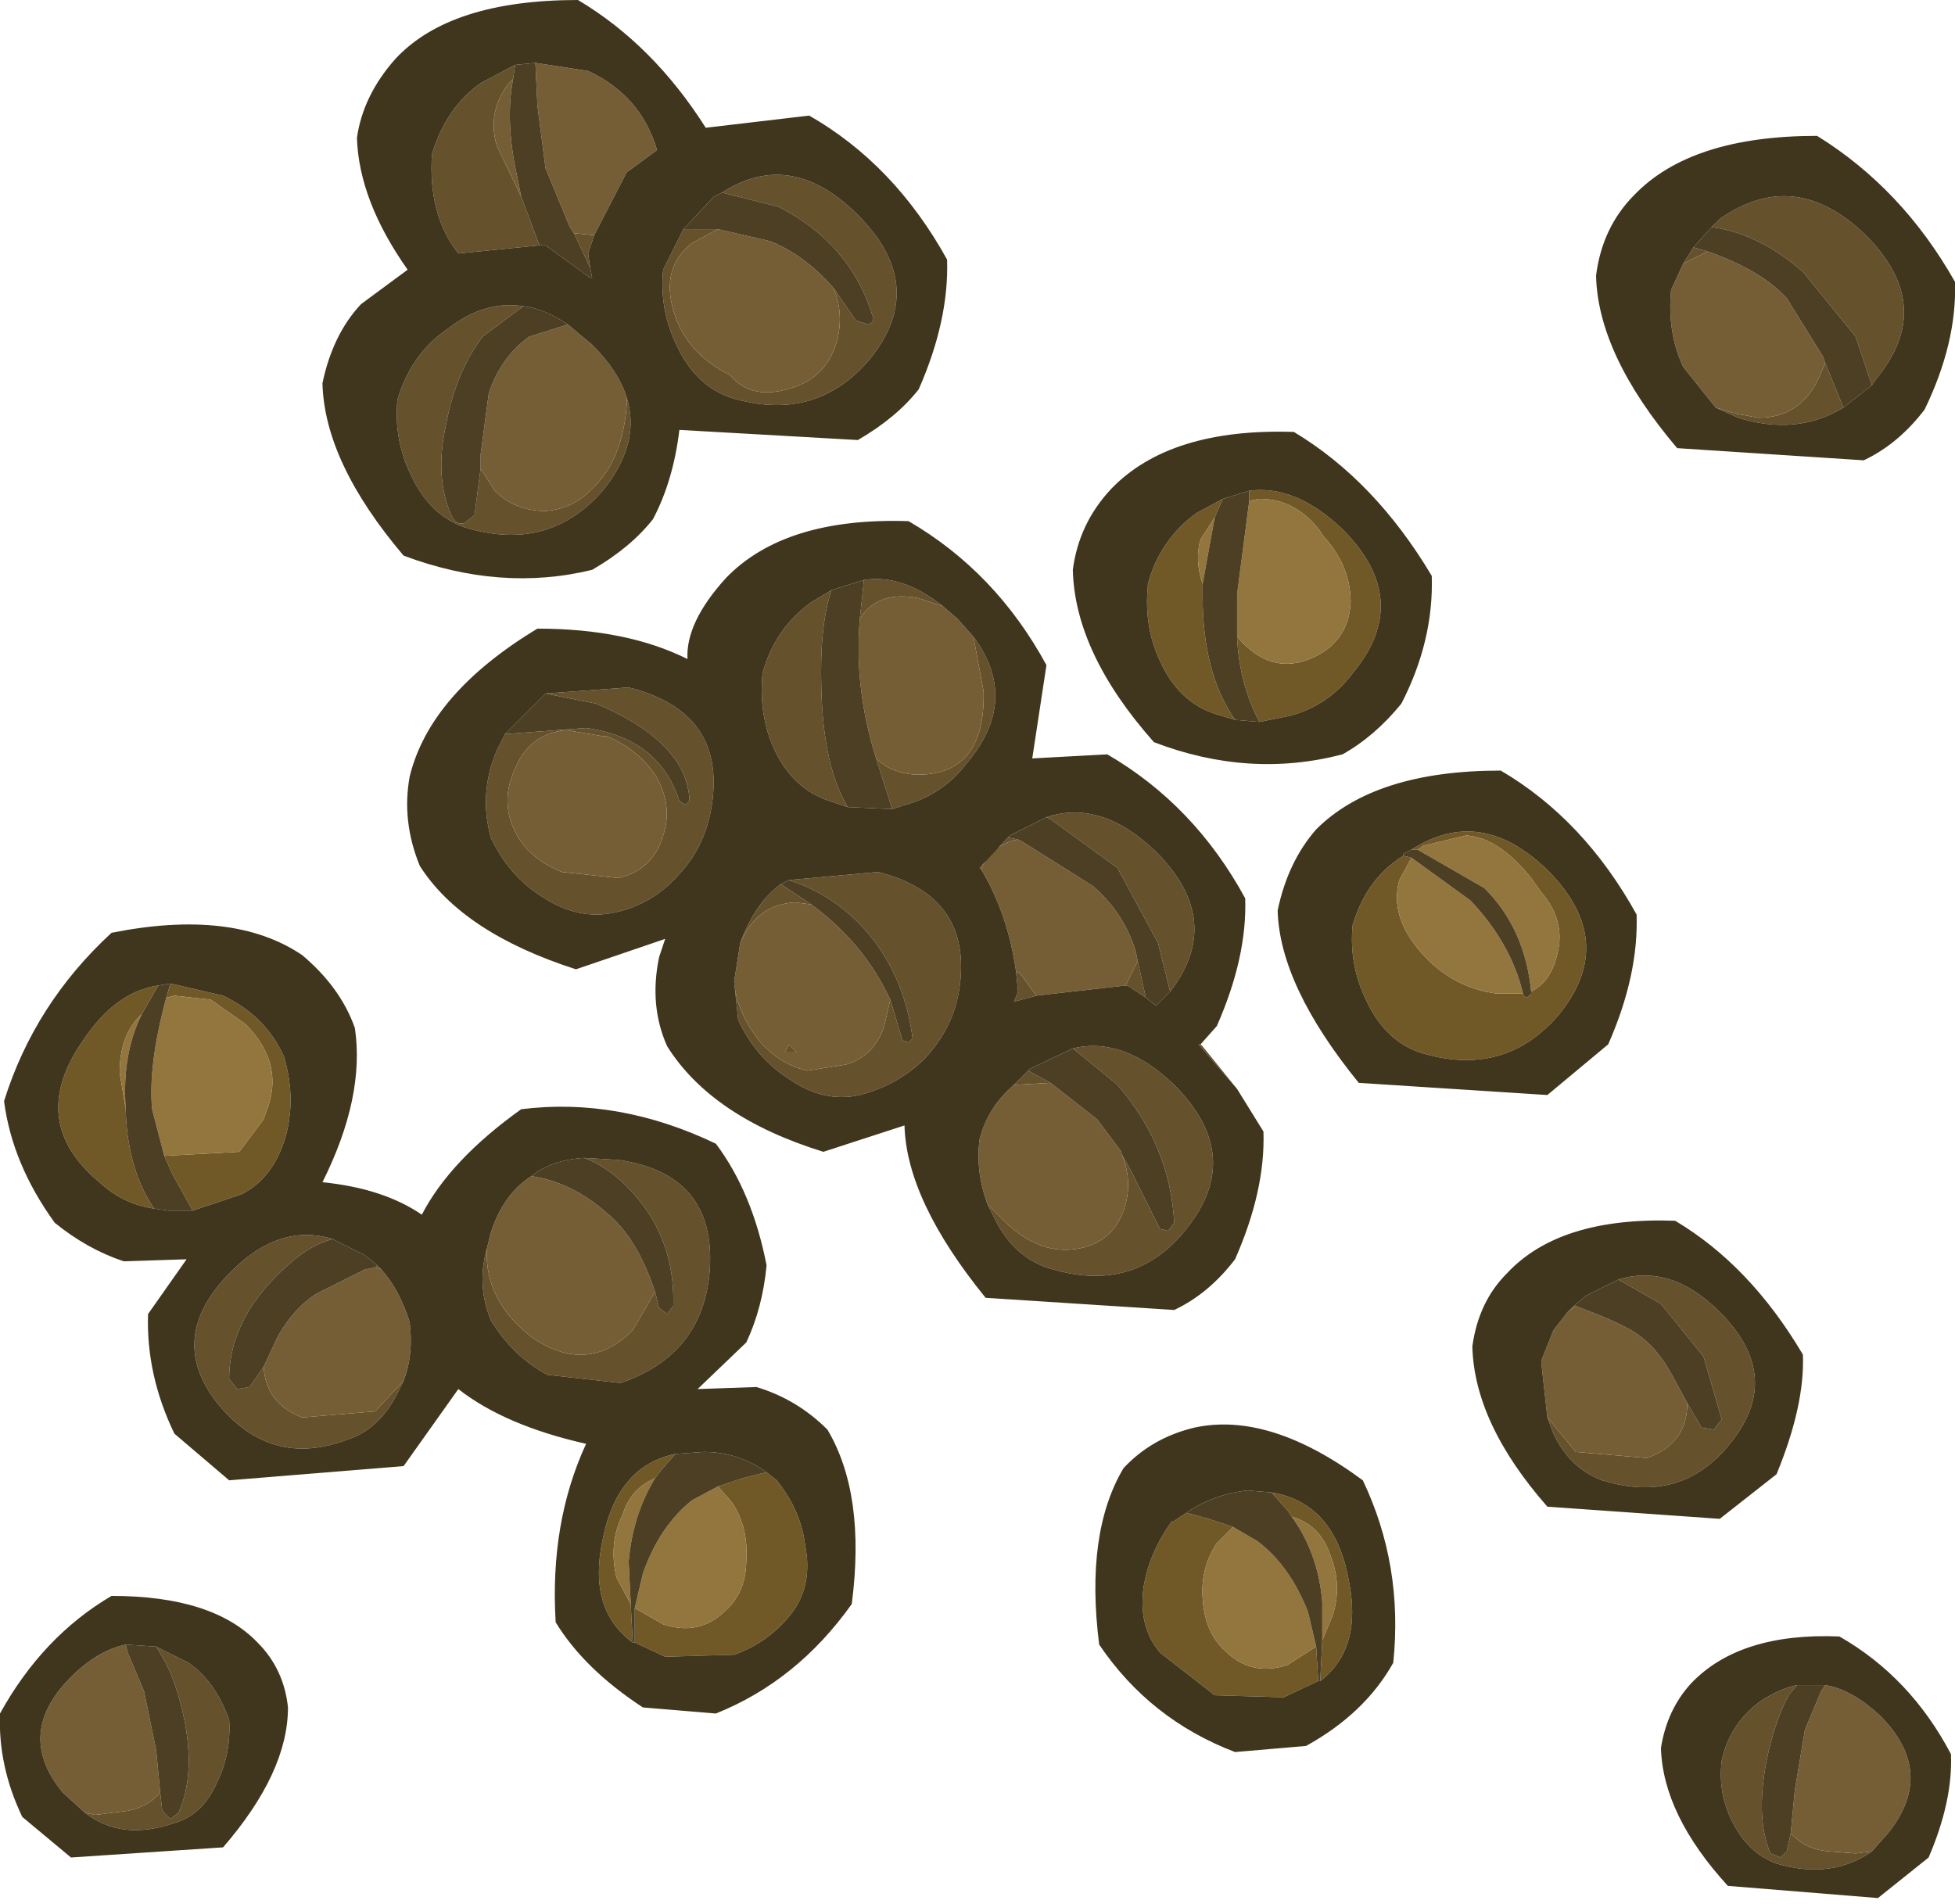<?xml version="1.0" encoding="UTF-8" standalone="no"?>
<svg xmlns:xlink="http://www.w3.org/1999/xlink" height="46.95px" width="48.2px" xmlns="http://www.w3.org/2000/svg">
  <g transform="matrix(1, 0, 0, 1, 24.1, 23.45)">
    <path d="M6.4 -7.75 Q7.25 -6.75 8.3 -7.25 9.15 -7.65 9.2 -8.6 9.2 -9.45 8.6 -10.15 L8.55 -10.2 8.45 -10.35 Q7.85 -11.15 6.95 -11.15 L6.7 -11.1 6.7 -11.35 Q7.85 -11.5 9.0 -10.4 10.75 -8.65 9.25 -6.85 8.65 -6.05 7.7 -5.8 L6.95 -5.65 Q6.45 -6.6 6.4 -7.75 M6.05 -11.15 L5.85 -10.7 5.5 -10.15 Q5.35 -9.65 5.55 -9.05 L5.55 -8.75 Q5.55 -6.85 6.35 -5.7 L5.85 -5.85 Q4.95 -6.15 4.5 -7.15 4.1 -8.0 4.2 -9.0 L4.2 -9.05 Q4.5 -10.15 5.4 -10.8 L6.05 -11.15 M10.5 -2.35 L10.7 -2.3 10.4 -1.75 Q10.15 -0.85 10.95 0.05 11.7 0.9 12.8 1.05 L13.45 1.05 13.45 1.1 13.55 1.15 13.65 1.05 13.65 1.0 Q14.15 0.75 14.3 0.05 14.5 -0.75 13.9 -1.45 L13.65 -1.8 Q12.85 -2.8 12.05 -2.85 L11.0 -2.6 10.85 -2.5 10.7 -2.5 Q12.4 -3.6 14.05 -2.0 15.8 -0.25 14.35 1.55 13.0 3.15 10.9 2.5 10.05 2.2 9.6 1.25 9.15 0.35 9.25 -0.65 9.6 -1.8 10.5 -2.35 M-19.9 0.8 L-18.6 1.1 Q-17.55 1.6 -17.1 2.6 -16.8 3.6 -17.05 4.55 -17.35 5.6 -18.15 6.0 L-19.35 6.4 -19.85 5.5 -20.05 5.05 -18.2 4.95 -17.6 4.15 -17.55 4.0 Q-17.05 2.8 -18.05 1.8 L-18.9 1.2 -19.8 1.1 -20.0 1.15 -19.9 0.8 M-20.3 6.35 Q-21.05 6.25 -21.65 5.7 -23.45 4.2 -22.05 2.2 -21.25 1.0 -20.2 0.85 L-20.6 1.55 Q-21.15 2.05 -21.15 3.0 L-21.0 3.9 -21.0 3.95 Q-20.95 5.4 -20.3 6.35 M-5.2 12.85 L-4.95 13.05 Q-4.35 13.8 -4.25 14.65 -4.05 15.65 -4.6 16.35 -5.15 17.05 -6.0 17.35 L-7.7 17.4 -8.45 17.05 -8.45 16.2 -7.75 16.6 Q-6.85 16.9 -6.2 16.25 -5.7 15.8 -5.7 15.0 -5.65 14.2 -6.05 13.6 L-6.4 13.2 -5.8 13.0 -5.2 12.85 M-8.5 17.05 Q-9.6 16.25 -9.25 14.55 -8.9 12.7 -7.45 12.4 L-7.8 12.8 -7.95 13.0 Q-8.55 13.25 -8.75 13.9 -9.1 14.6 -8.9 15.45 L-8.55 16.1 -8.5 17.05 M8.5 17.0 L8.75 16.4 Q9.0 15.65 8.7 14.9 8.45 14.15 7.75 13.95 L7.65 13.8 7.25 13.35 Q8.8 13.6 9.15 15.5 9.5 17.2 8.45 18.0 L8.5 17.0 M6.3 14.2 L5.9 14.6 Q5.5 15.2 5.55 15.95 5.6 16.8 6.1 17.25 6.75 17.9 7.65 17.6 L8.35 17.15 8.4 18.0 7.55 18.4 5.85 18.35 4.5 17.3 Q3.95 16.65 4.1 15.65 4.25 14.8 4.8 14.05 L4.85 14.05 5.15 13.85 5.7 14.0 6.3 14.2" fill="#705927" fill-rule="evenodd" stroke="none"/>
    <path d="M20.9 -14.5 L21.35 -13.4 Q20.2 -12.7 18.75 -13.15 L18.2 -13.4 18.7 -13.25 19.25 -13.15 Q20.3 -13.15 20.75 -14.15 L20.9 -14.5 M22.05 -13.95 L21.65 -15.15 20.35 -16.75 Q19.25 -17.7 18.1 -17.85 L18.3 -18.05 Q20.15 -19.35 21.9 -17.65 23.65 -15.9 22.15 -14.1 L22.05 -13.95 M17.65 -17.35 L18.0 -17.25 17.4 -16.95 17.65 -17.35 M4.75 1.0 L4.45 -0.2 3.45 -2.05 1.8 -3.25 1.7 -3.3 Q3.05 -3.75 4.4 -2.45 6.1 -0.75 4.75 1.0 M0.75 -2.8 L1.0 -2.75 Q0.4 -2.65 0.1 -2.05 L0.1 -2.0 0.05 -2.05 0.75 -2.8 M3.95 0.25 L4.15 1.15 3.7 0.85 3.65 0.85 3.9 0.35 3.95 0.25 M0.95 0.5 L1.05 0.55 1.45 1.1 0.9 1.25 1.0 1.0 0.95 0.5 M6.4 3.4 L5.45 2.3 5.5 2.3 5.55 2.35 6.4 3.4 M-9.45 -17.65 L-9.6 -17.2 -9.55 -16.85 -9.95 -17.7 -9.45 -17.65 M-10.8 -17.4 L-12.8 -17.2 Q-13.55 -18.15 -13.45 -19.65 -13.1 -20.8 -12.25 -21.4 L-11.4 -21.85 -11.45 -21.5 -11.55 -21.4 Q-12.1 -20.7 -11.85 -19.85 L-11.25 -18.6 -10.8 -17.4 M-6.3 -18.7 Q-4.6 -19.8 -2.95 -18.15 -1.2 -16.4 -2.65 -14.6 -4.0 -13.0 -6.1 -13.65 -6.95 -13.95 -7.4 -14.9 -7.85 -15.8 -7.75 -16.8 L-7.25 -17.8 -6.4 -17.8 -7.05 -17.45 Q-7.8 -16.85 -7.5 -15.8 -7.2 -14.75 -6.1 -14.2 -5.6 -13.6 -4.7 -13.85 -3.7 -14.1 -3.45 -15.1 -3.3 -15.75 -3.55 -16.35 L-3.0 -15.55 -2.7 -15.45 Q-2.5 -15.5 -2.6 -15.7 -3.15 -17.45 -4.9 -18.35 L-6.3 -18.7 M-12.25 -11.9 L-11.9 -11.35 Q-11.4 -10.85 -10.65 -10.85 -9.95 -10.9 -9.45 -11.45 -8.75 -12.15 -8.65 -13.45 L-8.65 -13.65 Q-8.3 -12.55 -9.2 -11.4 -10.55 -9.8 -12.65 -10.45 -13.5 -10.75 -13.95 -11.7 -14.4 -12.6 -14.3 -13.6 -13.95 -14.75 -13.05 -15.35 -12.15 -16.05 -11.2 -15.9 L-12.2 -15.15 Q-12.85 -14.3 -13.1 -13.0 -13.4 -11.65 -12.95 -10.7 -12.85 -10.5 -12.65 -10.55 L-12.4 -10.75 -12.25 -11.9 M-10.15 -5.45 Q-11.05 -5.35 -11.4 -4.5 -11.8 -3.65 -11.35 -2.85 -11.0 -2.25 -10.25 -1.95 L-8.85 -1.8 Q-8.0 -2.0 -7.75 -2.85 -7.5 -3.6 -7.95 -4.35 -8.4 -5.0 -9.15 -5.3 L-9.25 -5.3 -10.15 -5.45 M-10.65 -6.35 L-8.6 -6.5 Q-6.2 -5.9 -6.55 -3.6 -6.7 -2.6 -7.35 -1.9 -8.0 -1.15 -8.95 -0.95 -9.85 -0.75 -10.75 -1.35 -11.55 -1.85 -12.0 -2.8 -12.3 -3.9 -11.85 -4.95 L-11.65 -5.35 -9.65 -5.5 Q-7.85 -5.25 -7.35 -3.7 L-7.2 -3.6 -7.1 -3.7 Q-7.15 -5.15 -9.4 -6.1 L-10.65 -6.35 M-2.8 -9.15 Q-1.85 -9.3 -0.85 -8.5 L-1.45 -8.7 Q-2.45 -8.9 -2.9 -8.2 L-2.8 -9.15 M-0.1 -7.75 Q1.05 -6.2 -0.25 -4.65 -0.85 -3.85 -1.8 -3.6 L-2.1 -3.5 -2.5 -4.75 Q-2.15 -4.4 -1.55 -4.35 0.2 -4.3 0.15 -6.4 L-0.1 -7.75 M-3.2 -3.55 L-3.65 -3.7 Q-4.55 -4.0 -5.0 -4.95 -5.4 -5.8 -5.3 -6.85 -5.0 -7.95 -4.1 -8.6 L-3.6 -8.9 Q-3.9 -8.0 -3.85 -6.45 -3.8 -4.55 -3.2 -3.55 M-4.1 -1.15 L-4.5 -1.2 Q-5.35 -1.15 -5.75 -0.4 L-5.85 -0.2 -5.75 -0.45 Q-5.4 -1.25 -4.85 -1.65 L-4.1 -1.15 M-6.0 0.75 Q-5.95 1.5 -5.35 2.25 -4.85 2.8 -4.2 2.95 L-3.25 2.8 Q-2.55 2.6 -2.3 1.85 L-2.15 1.2 -1.85 2.2 -1.7 2.25 -1.6 2.15 Q-1.8 0.6 -2.75 -0.5 -3.55 -1.4 -4.65 -1.75 L-2.45 -1.95 Q-0.1 -1.35 -0.45 0.95 -0.6 1.9 -1.3 2.65 -1.95 3.3 -2.9 3.55 -3.8 3.75 -4.65 3.15 -5.45 2.65 -5.9 1.7 L-6.0 0.75 M-4.75 2.5 L-4.65 2.3 -4.5 2.45 -4.45 2.5 -4.75 2.5 M-7.95 8.4 L-7.85 8.8 -7.65 8.95 -7.5 8.75 Q-7.45 7.0 -8.65 5.8 -9.15 5.3 -9.7 5.1 L-8.85 5.15 Q-6.45 5.5 -6.6 7.85 -6.75 9.95 -8.8 10.65 L-10.6 10.45 Q-11.45 10.0 -12.0 9.1 -12.35 8.25 -12.1 7.35 -12.15 8.65 -10.95 9.55 -9.6 10.45 -8.5 9.35 L-7.95 8.4 M-15.9 7.1 Q-16.45 7.25 -16.95 7.7 -18.45 9.0 -18.45 10.55 L-18.25 10.8 -17.95 10.75 -17.6 10.25 Q-17.55 11.15 -16.65 11.5 L-14.85 11.35 -14.15 10.6 -14.3 10.9 Q-14.75 11.8 -15.55 12.05 -17.4 12.75 -18.7 11.2 -20.05 9.55 -18.4 7.9 -17.2 6.7 -15.9 7.1 M-14.85 7.8 L-14.8 7.75 -14.7 7.85 -14.85 7.8 M-20.25 17.15 L-19.45 17.55 Q-18.8 18.0 -18.45 18.95 -18.4 19.8 -18.75 20.5 -19.1 21.3 -19.8 21.5 -21.1 21.95 -22.0 21.25 L-21.75 21.3 -20.95 21.2 Q-20.45 21.1 -20.15 20.75 L-20.1 21.2 -19.9 21.4 -19.7 21.25 Q-19.25 20.25 -19.6 18.75 -19.8 17.9 -20.1 17.4 L-20.25 17.15 M20.2 18.1 L20.0 18.35 Q19.7 18.9 19.5 19.75 19.15 21.3 19.55 22.25 L19.8 22.35 19.95 22.2 20.05 21.75 Q20.4 22.15 21.0 22.2 L21.65 22.25 22.05 22.2 Q21.05 22.9 19.7 22.5 19.0 22.25 18.6 21.45 18.25 20.75 18.35 19.95 18.55 19.05 19.3 18.5 19.75 18.2 20.2 18.1 M17.5 11.15 L17.85 11.75 18.15 11.8 18.35 11.55 17.9 10.0 16.85 8.7 15.8 8.1 Q17.1 7.7 18.3 8.9 19.9 10.5 18.55 12.15 17.35 13.65 15.4 13.05 14.6 12.75 14.2 11.9 L14.05 11.5 14.75 12.35 16.5 12.5 Q17.5 12.15 17.5 11.15 M14.7 8.75 L14.75 8.75 14.55 8.9 14.7 8.75 M2.35 2.4 Q3.6 2.1 4.85 3.3 6.6 5.05 5.15 6.85 3.85 8.5 1.7 7.8 0.85 7.5 0.4 6.55 L0.25 6.25 0.55 6.55 Q1.55 7.6 2.65 7.3 3.35 7.1 3.6 6.4 3.85 5.7 3.55 5.0 L3.8 5.45 4.5 6.85 4.7 6.9 4.85 6.7 Q4.75 4.8 3.45 3.3 L2.35 2.4 M0.9 3.3 L1.25 2.95 1.8 3.25 0.9 3.3" fill="#65512c" fill-rule="evenodd" stroke="none"/>
    <path d="M6.7 -11.1 L6.95 -11.15 Q7.85 -11.15 8.45 -10.35 L8.55 -10.2 8.6 -10.15 Q9.2 -9.45 9.2 -8.6 9.15 -7.65 8.3 -7.25 7.25 -6.75 6.4 -7.75 L6.4 -8.8 6.7 -11.1 M5.85 -10.7 L5.55 -9.05 Q5.35 -9.65 5.5 -10.15 L5.85 -10.7 M10.7 -2.3 L12.15 -1.25 Q13.15 -0.2 13.45 1.05 L12.8 1.05 Q11.7 0.9 10.95 0.05 10.15 -0.85 10.4 -1.75 L10.7 -2.3 M13.65 1.0 Q13.5 -0.55 12.5 -1.55 L10.85 -2.5 11.0 -2.6 12.05 -2.85 Q12.85 -2.8 13.65 -1.8 L13.9 -1.45 Q14.5 -0.75 14.3 0.05 14.15 0.75 13.65 1.0 M-20.0 1.15 L-19.8 1.1 -18.9 1.2 -18.05 1.8 Q-17.05 2.8 -17.55 4.0 L-17.6 4.15 -18.2 4.95 -20.05 5.05 -20.35 3.9 Q-20.45 2.8 -20.0 1.15 M-6.4 13.2 L-6.05 13.6 Q-5.65 14.2 -5.7 15.0 -5.7 15.8 -6.2 16.25 -6.85 16.9 -7.75 16.6 L-8.45 16.2 -8.25 15.35 Q-7.85 14.2 -7.05 13.55 L-6.4 13.2 M-8.55 16.1 L-8.9 15.45 Q-9.1 14.6 -8.75 13.9 -8.55 13.25 -7.95 13.0 -8.5 13.9 -8.6 15.05 L-8.55 16.1 M-20.6 1.55 Q-21.1 2.55 -21.0 3.9 L-21.15 3.0 Q-21.15 2.05 -20.6 1.55 M7.75 13.95 Q8.45 14.15 8.7 14.9 9.0 15.65 8.75 16.4 L8.5 17.0 8.5 16.05 Q8.4 14.85 7.75 13.95 M8.35 17.15 L7.65 17.6 Q6.75 17.9 6.1 17.25 5.6 16.8 5.55 15.95 5.5 15.2 5.9 14.6 L6.3 14.2 6.9 14.55 Q7.7 15.15 8.15 16.3 L8.35 17.15" fill="#93753e" fill-rule="evenodd" stroke="none"/>
    <path d="M18.0 -17.25 Q19.3 -16.8 19.95 -16.1 L20.85 -14.65 20.9 -14.5 20.75 -14.15 Q20.3 -13.15 19.25 -13.15 L18.7 -13.25 18.2 -13.4 17.4 -14.4 Q17.0 -15.25 17.1 -16.3 L17.4 -16.95 18.0 -17.25 M1.0 -2.75 L1.1 -2.7 2.85 -1.6 Q3.6 -0.95 3.9 0.0 L3.95 0.25 3.9 0.35 3.65 0.85 1.45 1.1 1.05 0.55 0.95 0.5 Q0.75 -0.9 0.1 -2.0 L0.1 -2.05 Q0.4 -2.65 1.0 -2.75 M-10.9 -21.9 L-9.6 -21.7 Q-8.3 -21.1 -7.9 -19.75 L-8.65 -19.2 -9.45 -17.65 -9.95 -17.7 -10.05 -17.85 -10.65 -19.3 -10.85 -20.85 -10.9 -21.9 M-6.4 -17.8 L-5.1 -17.5 Q-4.25 -17.15 -3.55 -16.35 -3.3 -15.75 -3.45 -15.1 -3.7 -14.1 -4.7 -13.85 -5.6 -13.6 -6.1 -14.2 -7.2 -14.75 -7.5 -15.8 -7.8 -16.85 -7.05 -17.45 L-6.4 -17.8 M-8.65 -13.65 L-8.65 -13.45 Q-8.75 -12.15 -9.45 -11.45 -9.95 -10.9 -10.65 -10.85 -11.4 -10.85 -11.9 -11.35 L-12.25 -11.9 -12.25 -12.25 -12.05 -13.75 Q-11.75 -14.65 -11.05 -15.15 L-10.1 -15.45 -9.5 -14.95 Q-8.85 -14.3 -8.65 -13.65 M-11.45 -21.5 Q-11.65 -20.45 -11.35 -19.1 L-11.25 -18.6 -11.85 -19.85 Q-12.1 -20.7 -11.55 -21.4 L-11.45 -21.5 M-10.15 -5.45 L-9.25 -5.3 -9.15 -5.3 Q-8.4 -5.0 -7.95 -4.35 -7.5 -3.6 -7.75 -2.85 -8.0 -2.0 -8.85 -1.8 L-10.25 -1.95 Q-11.0 -2.25 -11.35 -2.85 -11.8 -3.65 -11.4 -4.5 -11.05 -5.35 -10.15 -5.45 M-0.85 -8.5 L-0.5 -8.2 -0.1 -7.75 0.15 -6.4 Q0.2 -4.3 -1.55 -4.35 -2.15 -4.4 -2.5 -4.75 -3.05 -6.5 -2.9 -8.2 -2.45 -8.9 -1.45 -8.7 L-0.85 -8.5 M-5.85 -0.2 L-5.75 -0.4 Q-5.35 -1.15 -4.5 -1.2 L-4.1 -1.15 Q-2.8 -0.2 -2.15 1.2 L-2.3 1.85 Q-2.55 2.6 -3.25 2.8 L-4.2 2.95 Q-4.85 2.8 -5.35 2.25 -5.95 1.5 -6.0 0.75 L-5.85 -0.2 M-4.75 2.5 L-4.45 2.5 -4.5 2.45 -4.65 2.3 -4.75 2.5 M-11.0 5.55 Q-10.0 5.7 -9.15 6.45 -8.4 7.05 -7.95 8.4 L-8.5 9.35 Q-9.6 10.45 -10.95 9.55 -12.15 8.65 -12.1 7.35 L-12.0 6.95 Q-11.7 6.0 -11.0 5.55 M-14.15 10.6 L-14.85 11.35 -16.65 11.5 Q-17.55 11.15 -17.6 10.25 L-17.25 9.5 Q-16.85 8.8 -16.3 8.45 L-15.1 7.85 -14.85 7.8 -14.7 7.85 Q-14.25 8.35 -14.0 9.15 -13.9 9.95 -14.15 10.6 M-22.0 21.25 L-22.55 20.75 Q-23.75 19.3 -22.35 17.9 -21.7 17.25 -21.0 17.1 L-20.95 17.3 -20.55 18.25 -20.25 19.7 -20.15 20.75 Q-20.45 21.1 -20.95 21.2 L-21.75 21.3 -22.0 21.25 M20.05 21.75 L20.15 20.7 20.4 19.2 20.8 18.25 20.9 18.1 Q21.55 18.2 22.25 18.85 23.65 20.25 22.45 21.75 L22.05 22.2 21.65 22.25 21.0 22.2 Q20.4 22.15 20.05 21.75 M14.75 8.75 L15.0 8.85 Q15.8 9.15 16.2 9.4 16.75 9.75 17.15 10.5 L17.5 11.15 Q17.5 12.15 16.5 12.5 L14.75 12.35 14.05 11.5 13.9 10.15 13.9 10.1 14.2 9.35 14.55 8.9 14.75 8.75 M0.25 6.25 Q-0.05 5.45 0.05 4.65 0.25 3.85 0.9 3.3 L1.8 3.25 2.95 4.15 3.55 4.95 3.55 5.0 Q3.85 5.7 3.6 6.4 3.35 7.1 2.65 7.3 1.55 7.6 0.55 6.55 L0.25 6.25" fill="#755e35" fill-rule="evenodd" stroke="none"/>
    <path d="M20.9 -14.5 L20.85 -14.65 19.95 -16.1 Q19.3 -16.8 18.0 -17.25 L17.65 -17.35 18.1 -17.85 Q19.25 -17.7 20.35 -16.75 L21.65 -15.15 22.05 -13.95 21.35 -13.4 20.9 -14.5 M6.7 -11.1 L6.4 -8.8 6.4 -7.75 Q6.45 -6.6 6.95 -5.65 L6.35 -5.7 Q5.55 -6.85 5.55 -8.75 L5.55 -9.05 5.85 -10.7 6.05 -11.15 6.7 -11.35 6.7 -11.1 M1.7 -3.3 L1.8 -3.25 3.45 -2.05 4.45 -0.2 4.75 1.0 4.65 1.1 4.4 1.35 4.15 1.15 3.95 0.25 3.9 0.0 Q3.6 -0.95 2.85 -1.6 L1.1 -2.7 1.0 -2.75 0.75 -2.8 0.8 -2.85 1.7 -3.3 M10.7 -2.3 L10.5 -2.35 10.5 -2.4 10.7 -2.5 10.85 -2.5 12.5 -1.55 Q13.5 -0.55 13.65 1.0 L13.65 1.05 13.55 1.15 13.45 1.1 13.45 1.05 Q13.15 -0.2 12.15 -1.25 L10.7 -2.3 M-9.55 -16.85 L-9.5 -16.6 -9.55 -16.6 -10.65 -17.4 -10.8 -17.4 -11.25 -18.6 -11.35 -19.1 Q-11.65 -20.45 -11.45 -21.5 L-11.4 -21.85 -10.9 -21.9 -10.85 -20.85 -10.65 -19.3 -10.05 -17.85 -9.95 -17.7 -9.55 -16.85 M-7.25 -17.8 L-6.5 -18.6 -6.3 -18.7 -4.9 -18.35 Q-3.15 -17.45 -2.6 -15.7 -2.5 -15.5 -2.7 -15.45 L-3.0 -15.55 -3.55 -16.35 Q-4.25 -17.15 -5.1 -17.5 L-6.4 -17.8 -7.25 -17.8 M-10.1 -15.45 L-11.05 -15.15 Q-11.75 -14.65 -12.05 -13.75 L-12.25 -12.25 -12.25 -11.9 -12.4 -10.75 -12.65 -10.55 Q-12.85 -10.5 -12.95 -10.7 -13.4 -11.65 -13.1 -13.0 -12.85 -14.3 -12.2 -15.15 L-11.2 -15.9 Q-10.7 -15.85 -10.1 -15.45 M-11.65 -5.35 L-10.65 -6.35 -9.4 -6.1 Q-7.15 -5.15 -7.1 -3.7 L-7.2 -3.6 -7.35 -3.7 Q-7.85 -5.25 -9.65 -5.5 L-11.65 -5.35 M-3.6 -8.9 L-2.8 -9.15 -2.9 -8.2 Q-3.05 -6.5 -2.5 -4.75 L-2.1 -3.5 -3.2 -3.55 Q-3.8 -4.55 -3.85 -6.45 -3.9 -8.0 -3.6 -8.9 M-2.15 1.2 Q-2.8 -0.2 -4.1 -1.15 L-4.85 -1.65 -4.65 -1.75 Q-3.55 -1.4 -2.75 -0.5 -1.8 0.6 -1.6 2.15 L-1.7 2.25 -1.85 2.2 -2.15 1.2 M-9.7 5.1 Q-9.15 5.3 -8.65 5.8 -7.45 7.0 -7.5 8.75 L-7.65 8.95 -7.85 8.8 -7.95 8.4 Q-8.4 7.05 -9.15 6.45 -10.0 5.7 -11.0 5.55 -10.5 5.15 -9.7 5.1 M-19.35 6.4 L-19.95 6.4 -20.3 6.35 Q-20.95 5.4 -21.0 3.95 L-21.0 3.9 Q-21.1 2.55 -20.6 1.55 L-20.2 0.85 -19.9 0.8 -20.0 1.15 Q-20.45 2.8 -20.35 3.9 L-20.05 5.05 -19.85 5.5 -19.35 6.4 M-17.6 10.25 L-17.95 10.75 -18.25 10.8 -18.45 10.55 Q-18.45 9.0 -16.95 7.7 -16.45 7.25 -15.9 7.1 L-15.1 7.5 -14.8 7.75 -14.85 7.8 -15.1 7.85 -16.3 8.45 Q-16.85 8.8 -17.25 9.5 L-17.6 10.25 M-21.0 17.1 L-20.25 17.15 -20.1 17.4 Q-19.8 17.9 -19.6 18.75 -19.25 20.25 -19.7 21.25 L-19.9 21.4 -20.1 21.2 -20.15 20.75 -20.25 19.7 -20.55 18.25 -20.95 17.3 -21.0 17.1 M-8.45 17.05 L-8.5 17.05 -8.55 16.1 -8.6 15.05 Q-8.5 13.9 -7.95 13.0 L-7.8 12.8 -7.45 12.4 -6.75 12.35 Q-5.9 12.35 -5.2 12.85 L-5.8 13.0 -6.4 13.2 -7.05 13.55 Q-7.85 14.2 -8.25 15.35 L-8.45 16.2 -8.45 17.05 M20.9 18.1 L20.8 18.25 20.4 19.2 20.15 20.7 20.05 21.75 19.95 22.2 19.8 22.35 19.55 22.25 Q19.15 21.3 19.5 19.75 19.7 18.9 20.0 18.35 L20.2 18.1 20.85 18.1 20.9 18.1 M17.5 11.15 L17.15 10.5 Q16.75 9.75 16.2 9.4 15.8 9.15 15.0 8.85 L14.75 8.75 14.7 8.75 15.0 8.5 15.8 8.1 16.85 8.7 17.9 10.0 18.35 11.55 18.15 11.8 17.85 11.75 17.5 11.15 M1.25 2.95 L1.3 2.9 2.35 2.4 3.45 3.3 Q4.75 4.8 4.85 6.7 L4.7 6.9 4.5 6.85 3.8 5.45 3.55 5.0 3.55 4.95 2.95 4.15 1.8 3.25 1.25 2.95 M7.75 13.95 Q8.4 14.85 8.5 16.05 L8.5 17.0 8.45 18.0 8.4 18.0 8.35 17.15 8.15 16.3 Q7.7 15.15 6.9 14.55 L6.3 14.2 5.7 14.0 5.15 13.85 Q5.8 13.4 6.65 13.3 L7.25 13.35 7.65 13.8 7.75 13.95" fill="#4c3f23" fill-rule="evenodd" stroke="none"/>
    <path d="M21.35 -13.4 L22.05 -13.95 22.15 -14.1 Q23.65 -15.9 21.9 -17.65 20.15 -19.35 18.3 -18.05 L18.1 -17.85 17.65 -17.35 17.4 -16.95 17.1 -16.3 Q17.0 -15.25 17.4 -14.4 L18.2 -13.4 18.75 -13.15 Q20.2 -12.7 21.35 -13.4 M20.7 -20.1 Q22.8 -18.8 24.1 -16.5 24.15 -15.0 23.35 -13.35 22.7 -12.5 21.85 -12.1 L17.25 -12.4 Q15.3 -14.7 15.25 -16.65 15.4 -17.85 16.2 -18.65 17.6 -20.1 20.7 -20.1 M6.95 -5.65 L7.7 -5.8 Q8.65 -6.05 9.25 -6.85 10.75 -8.65 9.0 -10.4 7.85 -11.5 6.7 -11.35 L6.05 -11.15 5.4 -10.8 Q4.5 -10.15 4.2 -9.05 L4.2 -9.0 Q4.1 -8.0 4.5 -7.15 4.95 -6.15 5.85 -5.85 L6.35 -5.7 6.95 -5.65 M9.0 -4.85 Q6.7 -4.25 4.35 -5.15 2.4 -7.35 2.35 -9.4 2.5 -10.55 3.3 -11.4 4.75 -12.9 7.8 -12.8 9.8 -11.6 11.2 -9.25 11.25 -7.65 10.45 -6.1 9.8 -5.3 9.0 -4.85 M1.7 -3.3 L0.8 -2.85 0.75 -2.8 0.05 -2.05 0.1 -2.0 Q0.75 -0.9 0.95 0.5 L1.0 1.0 0.9 1.25 1.45 1.1 3.65 0.85 3.7 0.85 4.15 1.15 4.4 1.35 4.65 1.1 4.75 1.0 Q6.1 -0.75 4.4 -2.45 3.05 -3.75 1.7 -3.3 M6.4 3.4 L7.05 4.45 Q7.1 5.9 6.35 7.6 5.7 8.45 4.85 8.85 L0.2 8.55 Q-1.75 6.15 -1.8 4.3 L-3.8 4.95 Q-6.55 4.1 -7.65 2.35 -8.1 1.35 -7.85 0.15 L-7.7 -0.3 -9.9 0.45 Q-12.7 -0.45 -13.75 -2.1 -14.2 -3.2 -14.0 -4.3 -13.5 -6.35 -10.85 -7.95 -8.65 -7.95 -7.15 -7.2 -7.2 -8.1 -6.2 -9.2 -4.75 -10.7 -1.7 -10.6 0.45 -9.35 1.7 -7.05 L1.35 -4.75 3.2 -4.85 Q5.35 -3.6 6.6 -1.3 6.65 0.15 5.9 1.85 L5.5 2.3 5.45 2.3 6.4 3.4 M14.05 3.55 L9.4 3.25 Q7.45 0.85 7.4 -1.0 7.65 -2.2 8.35 -3.0 9.8 -4.45 12.9 -4.45 14.95 -3.25 16.25 -0.9 16.3 0.6 15.55 2.3 L14.05 3.55 M10.7 -2.5 L10.5 -2.4 10.5 -2.35 Q9.6 -1.8 9.25 -0.65 9.15 0.35 9.6 1.25 10.05 2.2 10.9 2.5 13.0 3.15 14.35 1.55 15.8 -0.25 14.05 -2.0 12.4 -3.6 10.7 -2.5 M-9.5 -9.4 Q-11.75 -8.85 -14.15 -9.75 -16.1 -12.05 -16.15 -14.0 -15.9 -15.2 -15.2 -15.95 L-14.05 -16.8 Q-15.25 -18.5 -15.3 -20.05 -15.15 -21.1 -14.35 -22.0 -13.0 -23.45 -9.85 -23.45 -8.0 -22.35 -6.7 -20.3 L-4.15 -20.6 Q-2.05 -19.4 -0.75 -17.05 -0.7 -15.55 -1.45 -13.85 -2.0 -13.15 -2.95 -12.6 L-7.35 -12.85 Q-7.5 -11.6 -8.0 -10.65 -8.55 -9.95 -9.5 -9.4 M-9.45 -17.65 L-8.65 -19.2 -7.9 -19.75 Q-8.3 -21.1 -9.6 -21.7 L-10.9 -21.9 -11.4 -21.85 -12.25 -21.4 Q-13.1 -20.8 -13.45 -19.65 -13.55 -18.15 -12.8 -17.2 L-10.8 -17.4 -10.65 -17.4 -9.55 -16.6 -9.5 -16.6 -9.55 -16.85 -9.6 -17.2 -9.45 -17.65 M-6.3 -18.7 L-6.5 -18.6 -7.25 -17.8 -7.75 -16.8 Q-7.85 -15.8 -7.4 -14.9 -6.95 -13.95 -6.1 -13.65 -4.0 -13.0 -2.65 -14.6 -1.2 -16.4 -2.95 -18.15 -4.6 -19.8 -6.3 -18.7 M-8.65 -13.65 Q-8.85 -14.3 -9.5 -14.95 L-10.1 -15.45 Q-10.7 -15.85 -11.2 -15.9 -12.15 -16.05 -13.05 -15.35 -13.95 -14.75 -14.3 -13.6 -14.4 -12.6 -13.95 -11.7 -13.5 -10.75 -12.65 -10.45 -10.55 -9.8 -9.2 -11.4 -8.3 -12.55 -8.65 -13.65 M-11.65 -5.35 L-11.85 -4.95 Q-12.3 -3.9 -12.0 -2.8 -11.55 -1.85 -10.75 -1.35 -9.85 -0.75 -8.95 -0.95 -8.0 -1.15 -7.35 -1.9 -6.7 -2.6 -6.55 -3.6 -6.2 -5.9 -8.6 -6.5 L-10.65 -6.35 -11.65 -5.35 M-2.8 -9.15 L-3.6 -8.9 -4.1 -8.6 Q-5.0 -7.95 -5.3 -6.85 -5.4 -5.8 -5.0 -4.95 -4.55 -4.0 -3.65 -3.7 L-3.2 -3.55 -2.1 -3.5 -1.8 -3.6 Q-0.85 -3.85 -0.25 -4.65 1.05 -6.2 -0.1 -7.75 L-0.5 -8.2 -0.85 -8.5 Q-1.85 -9.3 -2.8 -9.15 M-5.85 -0.2 L-6.0 0.75 -5.9 1.7 Q-5.45 2.65 -4.65 3.15 -3.8 3.75 -2.9 3.55 -1.95 3.3 -1.3 2.65 -0.6 1.9 -0.45 0.95 -0.1 -1.35 -2.45 -1.95 L-4.65 -1.75 -4.85 -1.65 Q-5.4 -1.25 -5.75 -0.45 L-5.85 -0.2 M-9.7 5.1 Q-10.5 5.15 -11.0 5.55 -11.7 6.0 -12.0 6.95 L-12.1 7.35 Q-12.35 8.25 -12.0 9.1 -11.45 10.0 -10.6 10.45 L-8.8 10.65 Q-6.75 9.95 -6.6 7.85 -6.45 5.5 -8.85 5.15 L-9.7 5.1 M-11.25 3.9 Q-8.85 3.6 -6.45 4.75 -5.55 5.95 -5.2 7.75 -5.3 8.8 -5.7 9.65 L-6.9 10.8 -5.45 10.75 Q-4.45 11.05 -3.7 11.8 -2.75 13.4 -3.1 16.1 -4.45 18.0 -6.45 18.8 L-8.25 18.65 Q-9.7 17.7 -10.4 16.55 -10.55 14.1 -9.65 12.15 -11.65 11.7 -12.8 10.8 L-14.15 12.7 -18.45 13.05 -19.8 11.9 Q-20.5 10.45 -20.45 8.95 L-19.5 7.6 -21.05 7.65 Q-21.95 7.35 -22.75 6.7 -23.8 5.25 -24.0 3.7 -23.25 1.3 -21.35 -0.45 -18.35 -1.05 -16.65 0.1 -15.7 0.9 -15.35 1.9 -15.1 3.6 -16.15 5.7 -14.65 5.85 -13.7 6.5 -13.0 5.15 -11.25 3.9 M-19.35 6.4 L-18.15 6.0 Q-17.35 5.6 -17.05 4.55 -16.8 3.6 -17.1 2.6 -17.55 1.6 -18.6 1.1 L-19.9 0.8 -20.2 0.85 Q-21.25 1.0 -22.05 2.2 -23.45 4.2 -21.65 5.7 -21.05 6.25 -20.3 6.35 L-19.95 6.4 -19.35 6.4 M-15.9 7.1 Q-17.2 6.7 -18.4 7.9 -20.05 9.55 -18.7 11.2 -17.4 12.75 -15.55 12.05 -14.75 11.8 -14.3 10.9 L-14.15 10.6 Q-13.9 9.95 -14.0 9.15 -14.25 8.35 -14.7 7.85 L-14.8 7.75 -15.1 7.5 -15.9 7.1 M-24.1 18.8 Q-23.05 16.9 -21.35 15.9 -18.85 15.9 -17.75 17.05 -17.1 17.7 -17.0 18.65 -17.0 20.25 -18.6 22.1 L-22.35 22.35 -23.55 21.35 Q-24.15 20.1 -24.1 18.8 M-22.0 21.25 Q-21.1 21.95 -19.8 21.5 -19.1 21.3 -18.75 20.5 -18.4 19.8 -18.45 18.95 -18.8 18.0 -19.45 17.55 L-20.25 17.15 -21.0 17.1 Q-21.7 17.25 -22.35 17.9 -23.75 19.3 -22.55 20.75 L-22.0 21.25 M-8.45 17.05 L-7.7 17.4 -6.0 17.35 Q-5.15 17.05 -4.6 16.35 -4.05 15.65 -4.25 14.65 -4.35 13.8 -4.95 13.05 L-5.2 12.85 Q-5.9 12.35 -6.75 12.35 L-7.45 12.4 Q-8.9 12.7 -9.25 14.55 -9.6 16.25 -8.5 17.05 L-8.45 17.05 M20.9 18.1 L20.85 18.1 20.2 18.1 Q19.75 18.2 19.3 18.5 18.55 19.05 18.35 19.95 18.25 20.75 18.6 21.45 19.0 22.25 19.7 22.5 21.05 22.9 22.05 22.2 L22.45 21.75 Q23.65 20.25 22.25 18.85 21.55 18.2 20.9 18.1 M21.25 16.9 Q23.0 17.9 24.0 19.8 24.05 20.95 23.45 22.35 L22.2 23.35 18.5 23.05 Q16.9 21.3 16.85 19.65 17.0 18.7 17.6 18.05 18.8 16.8 21.25 16.9 M15.8 8.1 L15.0 8.5 14.7 8.75 14.55 8.9 14.2 9.35 13.9 10.1 13.9 10.15 14.05 11.5 14.2 11.9 Q14.6 12.75 15.4 13.05 17.35 13.65 18.55 12.15 19.9 10.5 18.3 8.9 17.1 7.7 15.8 8.1 M18.3 14.0 L14.05 13.7 Q12.25 11.65 12.2 9.75 12.35 8.65 13.05 7.95 14.35 6.55 17.2 6.65 19.05 7.75 20.35 9.95 20.4 11.2 19.7 12.9 L18.3 14.0 M2.35 2.4 L1.3 2.9 1.25 2.95 0.9 3.3 Q0.25 3.85 0.05 4.65 -0.05 5.45 0.25 6.25 L0.4 6.55 Q0.85 7.5 1.7 7.8 3.85 8.5 5.15 6.85 6.6 5.05 4.85 3.3 3.6 2.1 2.35 2.4 M8.45 18.0 Q9.5 17.2 9.15 15.5 8.8 13.6 7.25 13.35 L6.65 13.3 Q5.8 13.4 5.15 13.85 L4.85 14.05 4.8 14.05 Q4.25 14.8 4.1 15.65 3.95 16.65 4.5 17.3 L5.85 18.35 7.55 18.4 8.4 18.0 8.45 18.0 M5.35 11.75 Q7.2 11.35 9.5 13.05 10.5 15.15 10.25 17.55 9.55 18.8 8.1 19.6 L6.35 19.75 Q4.25 18.95 3.0 17.1 2.65 14.35 3.6 12.75 4.3 12.0 5.35 11.75" fill="#40361d" fill-rule="evenodd" stroke="none"/>
  </g>
</svg>
